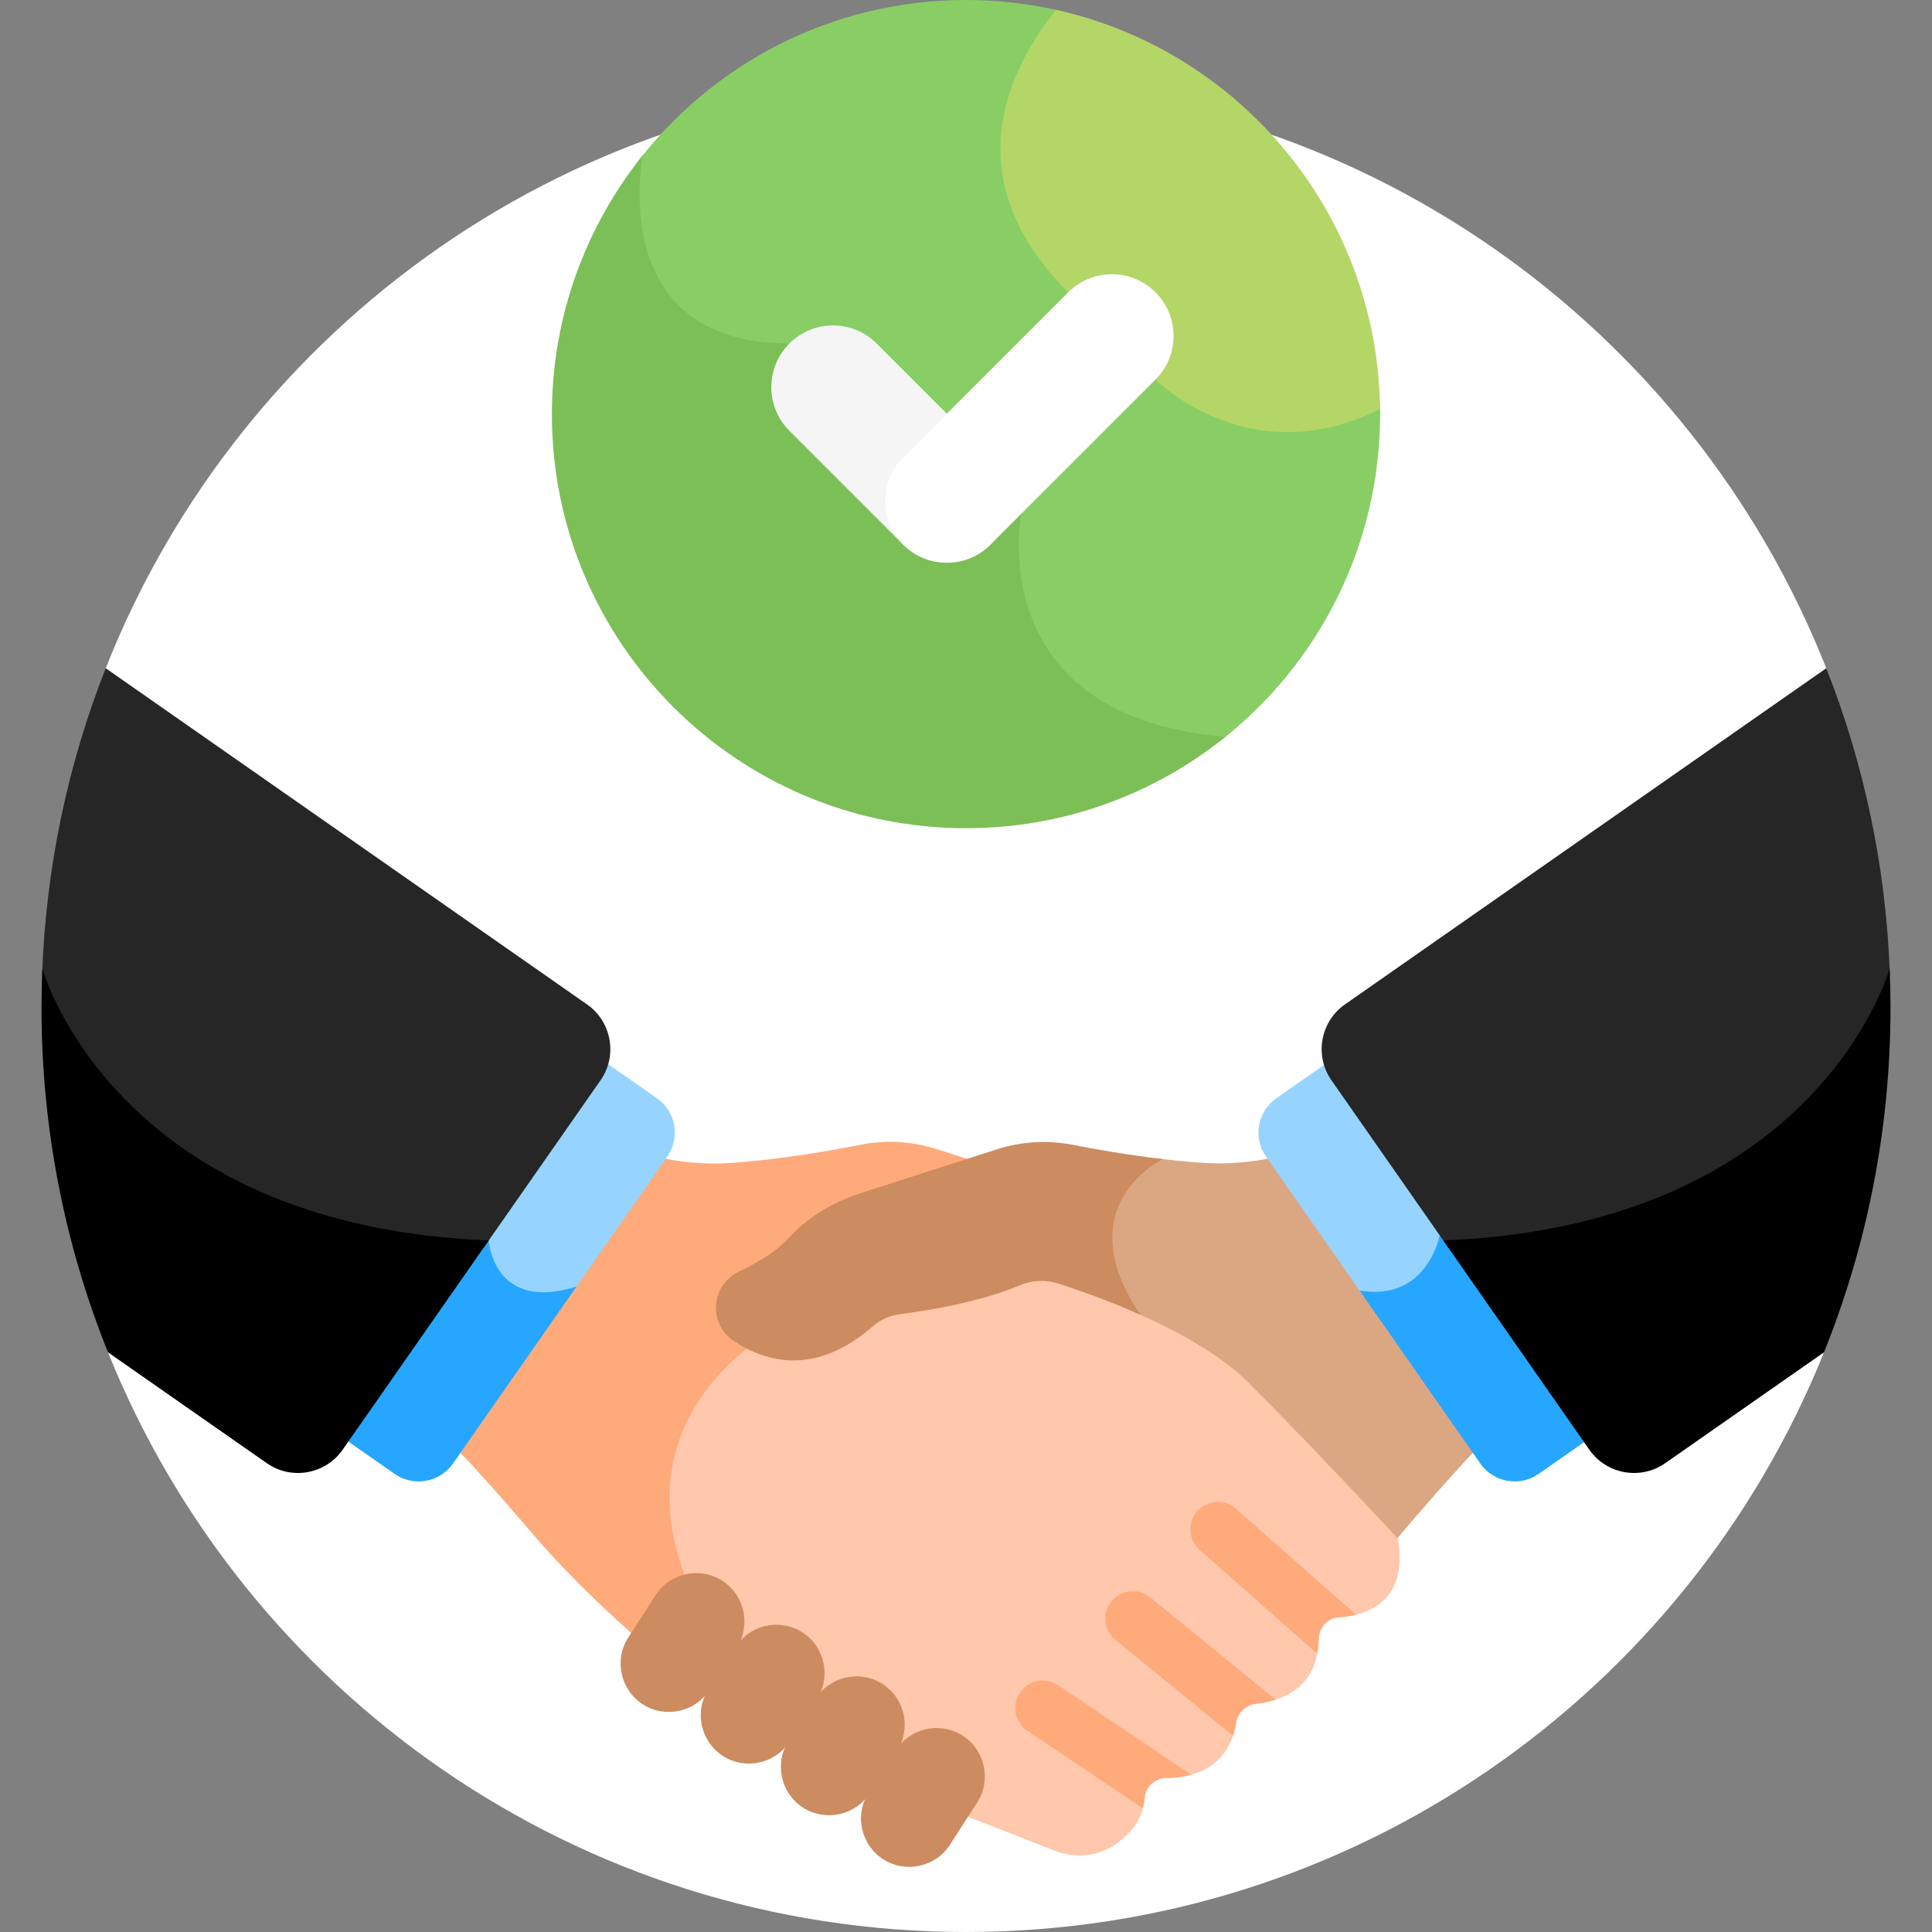 <svg width="100" height="100" viewBox="0 0 100 100" fill="none" xmlns="http://www.w3.org/2000/svg">
<rect x="0" y="0" width="100" height="100" fill="#808080" stroke="none"/>
<g clip-path="url(#clip0_301_142)">
<path d="M94.56 34.672C87.579 16.888 70.26 4.296 50 4.296C29.772 4.296 12.475 16.848 5.473 34.587L5.591 69.996C12.666 87.583 29.882 100 50 100C70.094 100 87.292 87.614 94.383 70.061L94.56 34.672Z" fill="white"/>
<path d="M72.343 79.552C72.306 79.351 72.242 79.135 72.157 78.908C70.997 77.67 67.584 74.045 64.832 71.303C62.174 68.656 56.984 66.801 54.875 66.126C54.145 65.892 53.368 65.923 52.685 66.213C50.62 67.091 47.945 67.527 46.534 67.709C45.955 67.782 45.411 68.027 44.972 68.411C42.845 70.273 40.696 70.613 38.577 69.427C36.203 71.119 31.639 75.628 35.685 83.397C36.61 85.174 36.94 86.641 36.856 87.852C38.463 88.987 40.2 90.043 41.997 90.865L54.613 95.8C55.709 96.229 56.957 96.071 57.891 95.355C58.518 94.873 59.154 94.217 59.252 93.037C59.299 92.462 59.798 92.029 60.375 92.026C61.663 92.02 63.594 91.588 63.986 89.149C64.07 88.632 64.5 88.24 65.02 88.184C66.248 88.054 68.216 87.439 68.254 84.84C68.262 84.248 68.711 83.751 69.301 83.711C70.74 83.614 72.954 82.931 72.343 79.552Z" fill="#FFC7AB"/>
<path d="M36.27 83.397C32.358 75.884 36.497 71.421 38.921 69.604C38.648 69.473 38.384 69.323 38.132 69.156C36.995 68.403 37.12 66.698 38.357 66.101C39.586 65.509 40.425 64.94 40.998 64.311C41.928 63.291 43.182 62.505 44.624 62.039L50.522 60.131L48.457 59.471C47.196 59.069 45.852 58.993 44.553 59.25C42.88 59.58 40.343 60.016 37.875 60.193C36.439 60.295 35.126 60.146 33.965 59.87L23.495 74.866C23.804 75.166 24.104 75.475 24.395 75.792C25.547 77.054 26.675 78.336 27.781 79.638C27.781 79.638 31.894 84.475 37.4 88.23C37.588 86.949 37.294 85.363 36.27 83.397ZM63.984 78.101C63.844 77.976 63.681 77.88 63.505 77.818C63.328 77.756 63.14 77.73 62.953 77.741C62.766 77.752 62.583 77.799 62.414 77.882C62.246 77.964 62.095 78.078 61.971 78.219C61.847 78.359 61.752 78.523 61.692 78.7C61.631 78.878 61.606 79.065 61.619 79.252C61.631 79.439 61.68 79.622 61.764 79.79C61.847 79.958 61.963 80.107 62.104 80.23L68.18 85.594C68.223 85.363 68.25 85.113 68.254 84.84C68.262 84.248 68.71 83.751 69.301 83.712C69.6 83.692 69.896 83.647 70.186 83.576L63.984 78.101ZM59.532 82.678C59.387 82.56 59.221 82.472 59.042 82.418C58.864 82.365 58.676 82.347 58.491 82.365C58.305 82.384 58.125 82.439 57.961 82.528C57.797 82.616 57.651 82.736 57.534 82.881C57.416 83.025 57.327 83.192 57.274 83.37C57.22 83.549 57.202 83.736 57.221 83.922C57.24 84.108 57.295 84.287 57.383 84.452C57.472 84.616 57.592 84.761 57.736 84.879L63.818 89.84C63.889 89.63 63.946 89.4 63.986 89.149C64.07 88.632 64.5 88.24 65.02 88.184C65.324 88.152 65.672 88.09 66.026 87.976L59.532 82.678ZM54.76 87.222C54.605 87.118 54.431 87.046 54.248 87.009C54.066 86.972 53.877 86.971 53.694 87.007C53.511 87.043 53.337 87.115 53.182 87.218C53.026 87.321 52.893 87.454 52.789 87.609C52.578 87.921 52.501 88.305 52.574 88.674C52.646 89.044 52.862 89.37 53.175 89.58L59.155 93.6C59.204 93.416 59.236 93.228 59.251 93.037C59.299 92.462 59.797 92.03 60.375 92.026C60.764 92.025 61.212 91.983 61.658 91.86L54.76 87.222Z" fill="#FFAA7B"/>
<path d="M33.267 88.213C32.111 87.468 31.774 85.911 32.52 84.754L33.929 82.567C34.675 81.41 36.231 81.074 37.388 81.82C38.545 82.565 38.882 84.122 38.136 85.279L36.726 87.466C35.981 88.622 34.424 88.959 33.267 88.213Z" fill="#CC8C60"/>
<path d="M37.415 90.886C36.258 90.14 35.922 88.584 36.667 87.427L38.077 85.24C38.822 84.083 40.379 83.747 41.536 84.493C42.693 85.238 43.029 86.795 42.283 87.951L40.874 90.138C40.128 91.295 38.572 91.632 37.415 90.886Z" fill="#CC8C60"/>
<path d="M41.562 93.56C40.406 92.814 40.069 91.258 40.815 90.101L42.224 87.914C42.97 86.757 44.526 86.421 45.683 87.166C46.84 87.912 47.176 89.469 46.431 90.625L45.021 92.812C44.276 93.969 42.719 94.305 41.562 93.56Z" fill="#CC8C60"/>
<path d="M45.71 96.233C44.553 95.487 44.216 93.931 44.962 92.774L46.372 90.587C47.117 89.43 48.674 89.094 49.831 89.839C50.987 90.585 51.324 92.141 50.578 93.298L49.169 95.485C48.423 96.642 46.867 96.978 45.71 96.233Z" fill="#CC8C60"/>
<path d="M66.378 59.859C66.367 59.843 66.358 59.827 66.347 59.81C64.992 60.155 63.59 60.281 62.195 60.185C61.399 60.128 60.604 60.049 59.812 59.949L59.801 59.995C59.801 59.995 54.935 62.309 58.478 67.813C60.65 68.741 63.073 70.015 64.621 71.563C68.002 74.945 72.331 79.612 72.331 79.612C72.331 79.612 73.815 77.842 75.71 75.76C76.041 75.396 76.385 75.043 76.739 74.701L66.378 59.859Z" fill="#DBA783"/>
<path d="M34.006 56.847L30.968 54.727C30.884 55.022 30.752 55.301 30.576 55.553L24.337 64.491C24.597 64.471 24.859 64.449 25.125 64.421C25.194 64.869 25.452 65.945 26.389 66.589C27.198 67.145 28.298 67.231 29.662 66.847L34.541 59.858C35.222 58.883 34.981 57.528 34.006 56.847Z" fill="#96D4FF"/>
<path d="M29.841 66.591C25.524 67.949 25.296 64.206 25.296 64.206C25.025 64.236 24.753 64.262 24.481 64.284L17.518 74.258L20.431 76.292C21.407 76.972 22.762 76.732 23.443 75.756L29.841 66.591Z" fill="#27A6FF"/>
<path d="M73.022 66.663C74.168 65.963 74.614 64.731 74.761 64.187C75.033 64.215 75.3 64.237 75.566 64.256L69.49 55.553C69.315 55.301 69.183 55.022 69.098 54.727L66.061 56.847C65.085 57.528 64.844 58.883 65.525 59.858L70.599 67.126C71.526 67.235 72.338 67.081 73.022 66.663Z" fill="#96D4FF"/>
<path d="M75.35 63.947C75.078 63.924 74.806 63.898 74.535 63.868C74.535 63.868 73.928 67.397 70.369 66.797L76.624 75.756C77.305 76.731 78.66 76.972 79.635 76.292L82.548 74.258L75.35 63.947Z" fill="#27A6FF"/>
<path d="M59.026 68.053C55.184 62.376 60.191 59.995 60.191 59.995C58.418 59.787 56.74 59.494 55.522 59.256C54.221 59.001 52.878 59.08 51.616 59.484L44.553 61.755C43.124 62.214 41.805 62.997 40.791 64.105C40.146 64.809 39.2 65.36 38.24 65.82C36.793 66.514 36.636 68.513 37.972 69.402C39.706 70.556 42.251 71.203 45.182 68.647C45.577 68.303 46.065 68.086 46.584 68.021C47.942 67.848 50.697 67.411 52.817 66.515C53.444 66.25 54.148 66.232 54.796 66.441C55.8 66.765 57.369 67.313 59.026 68.053Z" fill="#CC8C60"/>
<path d="M25.033 64.583L31.087 55.911C31.973 54.642 31.66 52.879 30.391 51.992L5.473 34.588C3.518 39.54 2.369 44.897 2.179 50.498C2.561 51.746 6.698 63.735 25.033 64.583Z" fill="#262626"/>
<path d="M64.111 21.72C61.593 21.009 60.031 19.456 60.015 19.44L55.498 14.923C53.085 12.51 51.939 9.919 52.092 7.222C52.246 4.496 53.708 2.15 54.996 0.587C53.359 0.196 51.682 -0.001 50 2.17902e-06C43.018 2.17902e-06 36.816 3.339 32.903 8.507C32.736 9.802 32.542 13.153 34.496 15.547C35.848 17.204 37.956 18.054 40.761 18.073L52.544 26.721C52.406 27.612 52.002 31.426 54.534 34.517C56.343 36.725 59.221 38.024 63.099 38.4C68.169 34.48 71.434 28.339 71.434 21.434C71.434 21.237 71.431 21.04 71.426 20.844C68.995 22.107 66.544 22.406 64.111 21.72Z" fill="#88CE65"/>
<path d="M71.431 21.169C71.308 11.054 64.179 2.625 54.671 0.512C52.244 3.507 49.345 9.184 55.291 15.13L59.808 19.646C59.808 19.646 64.674 24.569 71.431 21.169Z" fill="#B4D667"/>
<path d="M52.863 26.591L40.857 17.78C31.281 17.78 33.275 8.03 33.275 8.03C30.329 11.701 28.566 16.361 28.566 21.434C28.566 33.271 38.162 42.868 50 42.868H50C55.085 42.868 59.756 41.096 63.431 38.137C50.762 37.081 52.863 26.591 52.863 26.591Z" fill="#7CBF56"/>
<path d="M46.75 28.189L40.857 22.297C39.61 21.049 39.61 19.027 40.857 17.78C42.105 16.533 44.127 16.533 45.374 17.78L51.266 23.672C52.514 24.919 52.514 26.941 51.266 28.189C50.018 29.436 47.997 29.436 46.75 28.189Z" fill="#F5F5F5"/>
<path d="M46.75 28.189C45.502 26.942 45.502 24.92 46.75 23.672L55.291 15.131C56.539 13.884 58.561 13.883 59.808 15.131C61.055 16.378 61.055 18.4 59.808 19.647L51.266 28.189C50.018 29.436 47.997 29.436 46.75 28.189Z" fill="white"/>
<path d="M2.192 50.148C2.163 50.814 2.149 51.481 2.148 52.148C2.148 58.458 3.372 64.481 5.591 69.996L13.814 75.737C15.083 76.623 16.846 76.31 17.732 75.041L25.296 64.206C6.926 63.47 2.649 51.607 2.192 50.148Z" fill="black"/>
<path d="M74.967 64.583L68.912 55.911C68.027 54.642 68.34 52.879 69.609 51.992L94.527 34.588C96.482 39.54 97.631 44.897 97.821 50.498C97.439 51.746 93.302 63.735 74.967 64.583Z" fill="#262626"/>
<path d="M97.808 50.148C97.837 50.814 97.851 51.481 97.852 52.148C97.852 58.458 96.628 64.481 94.409 69.996L86.186 75.737C84.917 76.623 83.154 76.31 82.268 75.041L74.704 64.206C93.074 63.47 97.351 51.607 97.808 50.148Z" fill="black"/>
</g>
<defs>
<clipPath id="clip0_301_142">
<rect width="100" height="100" fill="white"/>
</clipPath>
</defs>
</svg>
